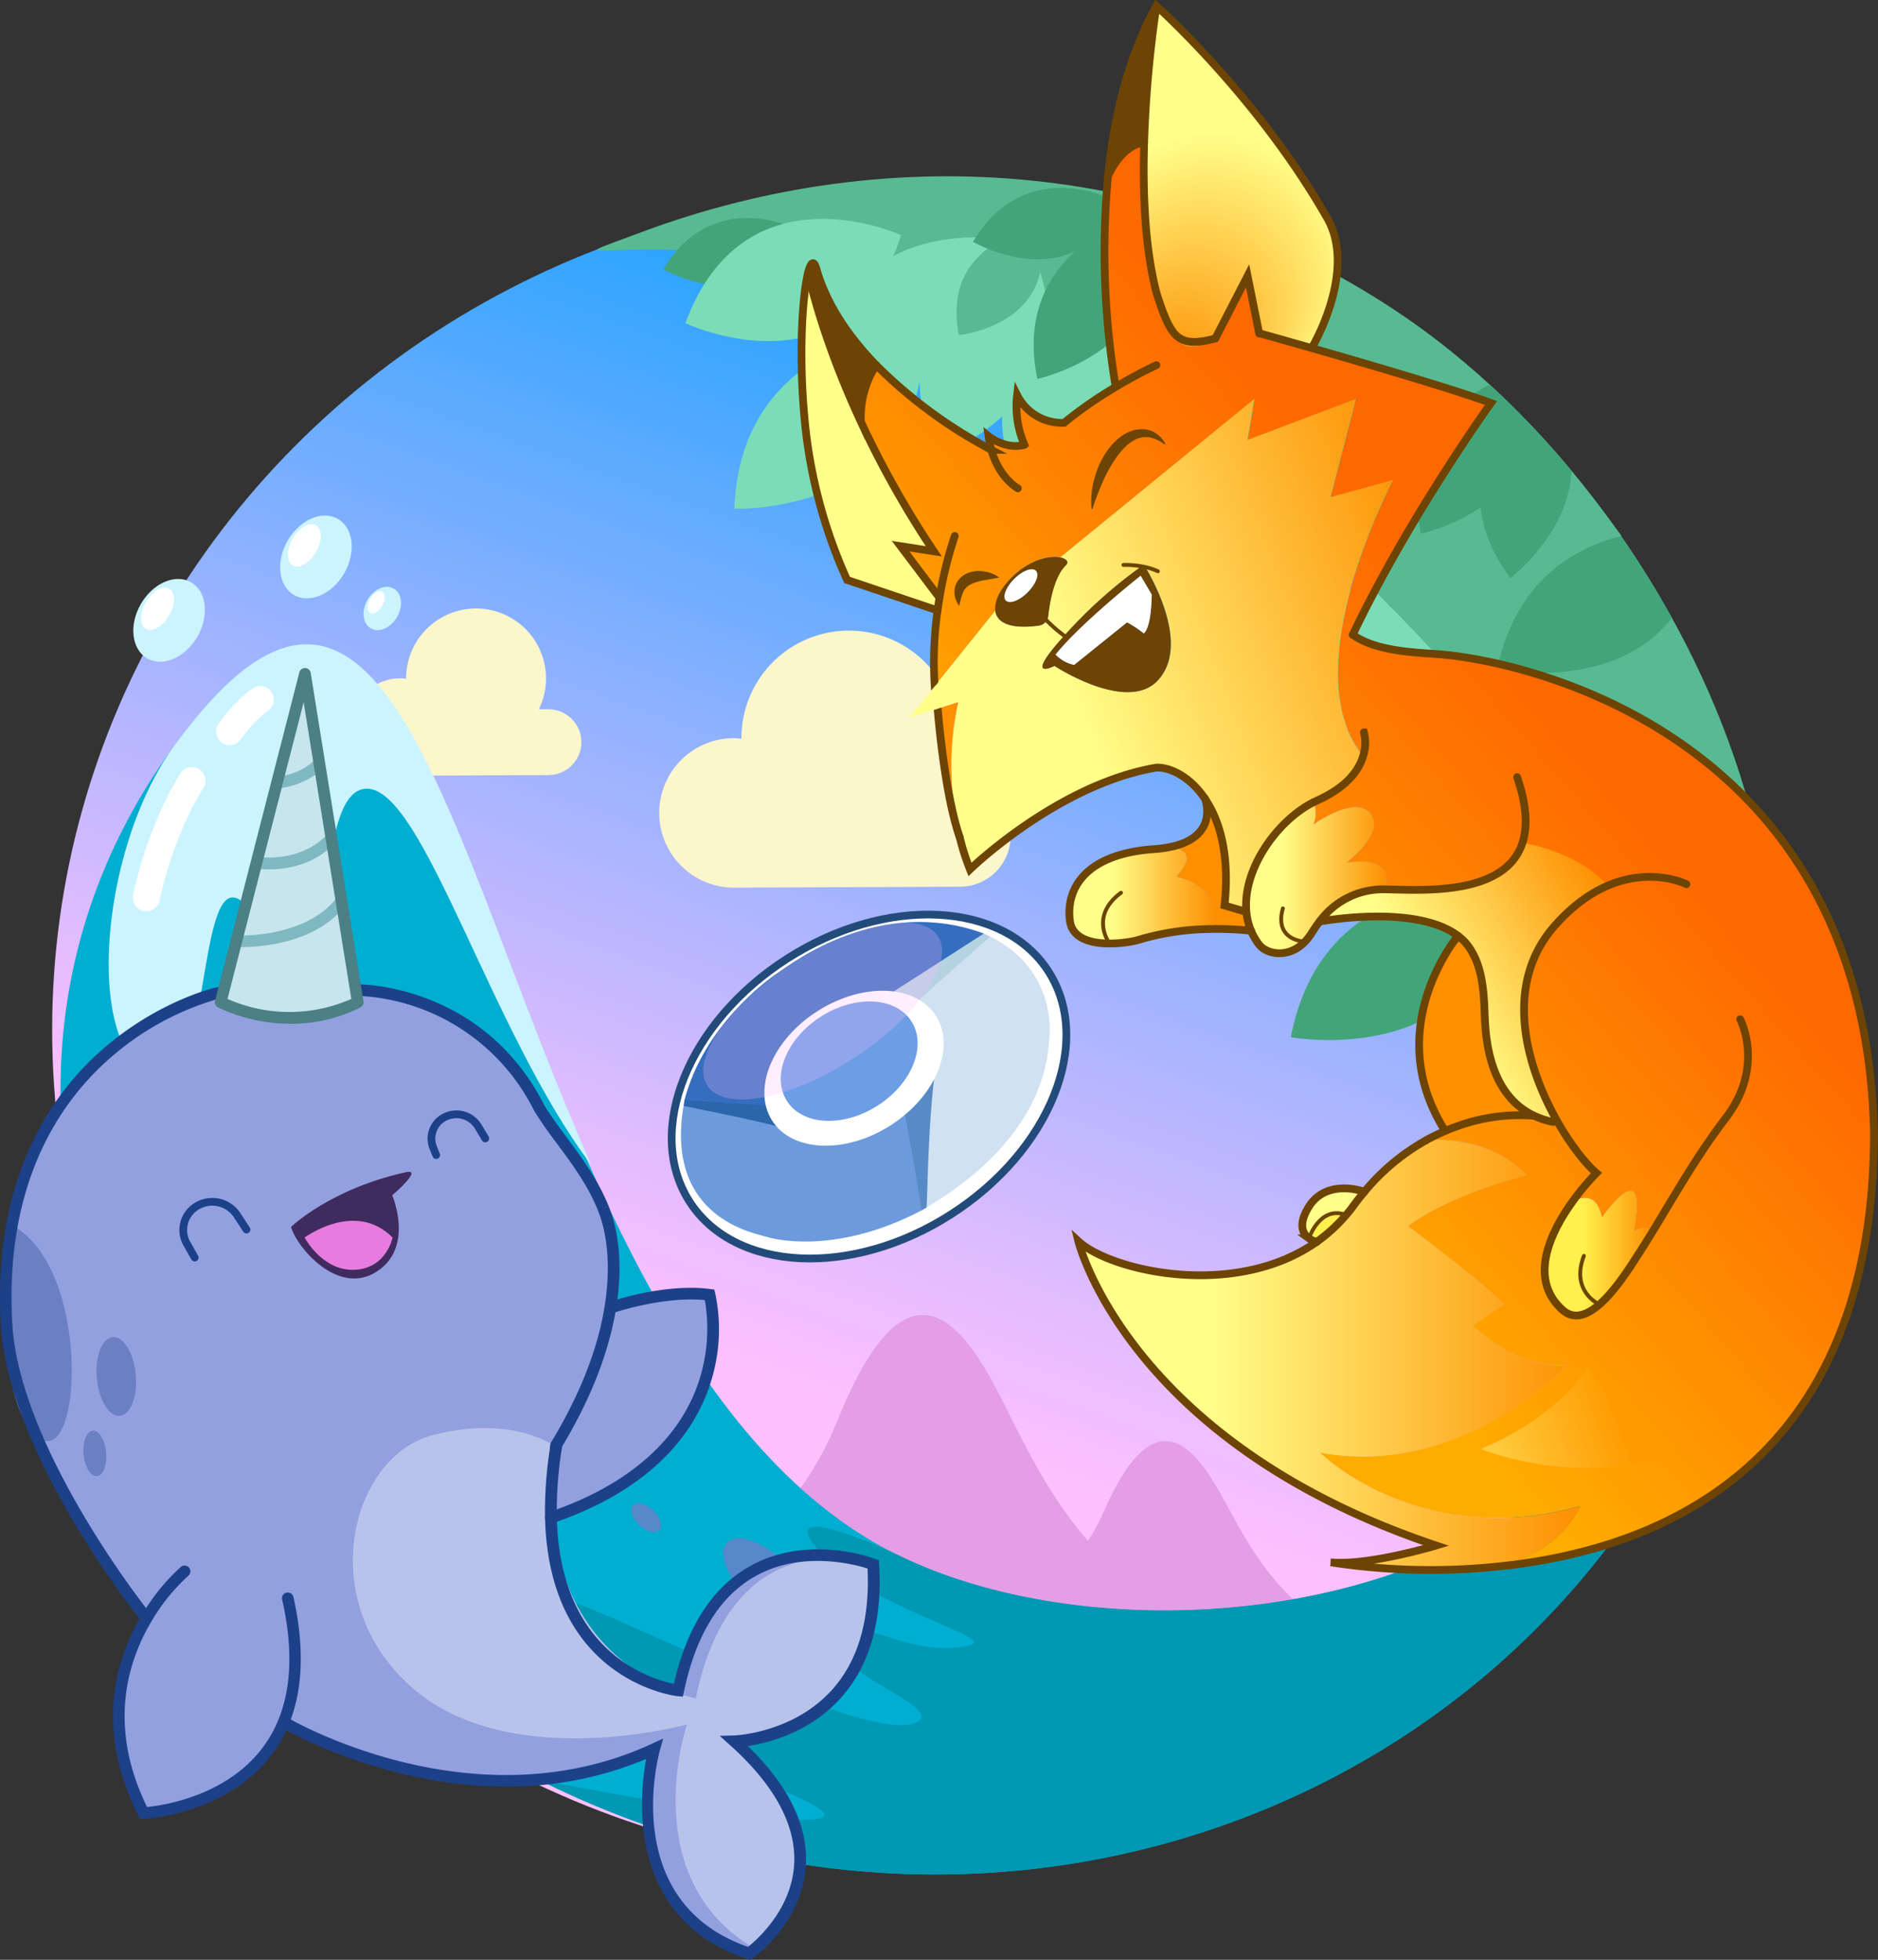 <svg xmlns="http://www.w3.org/2000/svg" viewBox="0 0 485.38 506.49"><rect x="0" y="0" width="485.38" height="506.49" fill="#333333" stroke="none"/><defs><linearGradient id="Degradado_sin_nombre_157" x1="311.19" y1="61.39" x2="158.65" y2="481.18" gradientUnits="userSpaceOnUse"><stop offset="0" stop-color="#009fff"/><stop offset=".1" stop-color="#29a4ff"/><stop offset=".4" stop-color="#9bb3ff"/><stop offset=".61" stop-color="#e3bcff"/><stop offset=".71" stop-color="#ffc0ff"/></linearGradient><linearGradient id="Degradado_sin_nombre_78" x1="280" y1="288.54" x2="441.61" y2="146.95" gradientUnits="userSpaceOnUse"><stop offset=".09" stop-color="#ffac00"/><stop offset=".75" stop-color="#fe6801"/></linearGradient><linearGradient id="Degradado_sin_nombre_30" x1="399.18" y1="323.9" x2="427.09" y2="323.9" gradientUnits="userSpaceOnUse"><stop offset=".36" stop-color="#fff04d"/><stop offset="1" stop-color="#fe8f01"/></linearGradient><linearGradient id="Degradado_sin_nombre_55" x1="278.74" y1="350.16" x2="408.42" y2="350.16" gradientUnits="userSpaceOnUse"><stop offset=".26" stop-color="#ffff8a"/><stop offset="1" stop-color="#fe8f01"/></linearGradient><linearGradient id="Degradado_sin_nombre_46" x1="259.17" y1="193.3" x2="377.62" y2="148.9" gradientUnits="userSpaceOnUse"><stop offset=".16" stop-color="#ffff8a"/><stop offset="1" stop-color="#fe8f01"/></linearGradient><linearGradient id="Degradado_sin_nombre_51" x1="322.07" y1="226.87" x2="358.32" y2="226.87" gradientUnits="userSpaceOnUse"><stop offset=".25" stop-color="#ffff8a"/><stop offset="1" stop-color="#fe8f01"/></linearGradient><linearGradient id="Degradado_sin_nombre_49" x1="276.4" y1="231.5" x2="313.67" y2="231.5" gradientUnits="userSpaceOnUse"><stop offset=".29" stop-color="#ffff8a"/><stop offset="1" stop-color="#fe8f01"/></linearGradient><linearGradient id="Degradado_sin_nombre_53" x1="356.06" y1="272.76" x2="418.92" y2="235.26" gradientUnits="userSpaceOnUse"><stop offset=".26" stop-color="#ffff8a"/><stop offset="1" stop-color="#fe8f01"/></linearGradient><linearGradient id="Degradado_sin_nombre_81" x1="376.44" y1="380.43" x2="433.53" y2="359.91" gradientUnits="userSpaceOnUse"><stop offset=".12" stop-color="#ffd144"/><stop offset=".74" stop-color="#ff9a00"/></linearGradient><radialGradient id="Degradado_sin_nombre_87" cx="317.14" cy="61.96" fx="301.204" fy="101.353" r="42.5" gradientTransform="matrix(1 0 0 .99 0 .37)" gradientUnits="userSpaceOnUse"><stop offset=".04" stop-color="#fe8f01"/><stop offset=".82" stop-color="#ffff8a"/></radialGradient><style>.cls-2{fill:#e39ee5}.cls-5{fill:#ccf4ff}.cls-6{fill:#fff}.cls-8{fill:#5788c9}.cls-47,.cls-48{fill:none;stroke-linecap:round;stroke-miterlimit:10}.cls-11{fill:#7addb7}.cls-12{fill:#58ba92}.cls-13{fill:#42a57a}.cls-47{stroke-width:2px}.cls-24{fill:#93a0df}.cls-26{fill:#6b7fc3}.cls-27{fill:#1c4189}.cls-37{fill:#fe8f01}.cls-40{fill:#ffff8a}.cls-44{fill:#6d4403}.cls-47,.cls-48{stroke:#6d4403}</style></defs><g id="Capa_2" data-name="Capa 2"><g id="Capa_1-2" data-name="Capa 1"><g id="Capa_3" data-name="Capa 3"><g id="Webhint_Firefox"><ellipse cx="236.8" cy="266.11" rx="223.32" ry="217" fill="url(#Degradado_sin_nombre_157)"/><path class="cls-2" d="M146.68 419.59s50.4-4.41 69.73-52.41 34.36-22 43.71-3.16 22.31 45.34 52.39 55.57z"/><path class="cls-2" d="M235.07 425.29s36.31-2.92 50.24-34.73 24.76-14.57 31.49-2.1 16.07 30.05 37.75 36.83z"/><path d="M436.34 366.39c-53.82 107.09-186.79 149-297 93.61s-160.12-177.92-94-267.68C123.45 86.2 121 346.11 231.24 401.5c39.77 20 106.07 21.22 154.11-6.07 38.85-22.06 54.62-53.69 61.48-60-.73 4.57.27 9.57-10.49 30.96z" fill="#00aed1"/><path d="M141.76 183.31h-2.49a18.08 18.08 0 10-34.31-8v.1a13.13 13.13 0 00-1.54-.1 12.58 12.58 0 100 25.16l38.34-.16a8.54 8.54 0 008.51-8.51 8.54 8.54 0 00-8.51-8.49zM248.14 203h-3.82a27.77 27.77 0 10-52.69-12.23v.15a20.51 20.51 0 00-2.37-.15 19.32 19.32 0 000 38.63l58.87-.24a13.12 13.12 0 0013.08-13.08A13.12 13.12 0 00248.14 203z" fill="#fcf6cd"/><path class="cls-5" d="M94.82 203.83c-14.75 0-7.43 59.23-21.6 59.23-11.55 0-3.82-29.85-12.79-31.1s-6.92 48.84-18.66 46.76c-20.52-3.65-16.84-58.72 3.54-86.4 53.72-73 69.59 23.39 107.54 108.82-26.17-34.7-43.35-97.31-58.03-97.31z"/><ellipse class="cls-5" cx="81.66" cy="143.94" rx="11.35" ry="8.44" transform="rotate(-60 81.658 143.944)"/><ellipse class="cls-6" cx="78.66" cy="140.94" rx="6.01" ry="3.47" transform="rotate(-60 78.657 140.941)"/><ellipse class="cls-5" cx="43.71" cy="160.32" rx="11.35" ry="8.44" transform="rotate(-60 43.713 160.326)"/><ellipse class="cls-6" cx="40.71" cy="157.32" rx="6.01" ry="3.47" transform="rotate(-60 40.713 157.324)"/><ellipse class="cls-5" cx="98.8" cy="157.26" rx="5.93" ry="4.41" transform="rotate(-60 98.798 157.257)"/><ellipse class="cls-6" cx="97.23" cy="155.69" rx="3.14" ry="1.81" transform="rotate(-60 97.23 155.694)"/><path d="M139.35 460q9.48 4.75 19.16 8.57c106 41.8 227.09-1.23 277.83-102.18 10.76-21.41 9.76-26.41 10.49-31-6.86 6.34-22.63 38-61.48 60-48 27.29-114.34 26.06-154.11 6.07 0 0-32.34-15.16-19.45-.51s46.36 22.3 38.9 24.26c-16.14 4.24-37.39-11.63-37.07-4.3.53 12.11 31.22 20 23.18 24.25-11 5.75-71.49-24.86-87.23-30.57-12.55-4.54-1.95 26.53 49.84 47S139.35 460 139.35 460z" fill="#0098b2"/><ellipse class="cls-8" cx="197.56" cy="407.73" rx="6.41" ry="13.21" transform="rotate(-47.07 197.563 407.74)"/><ellipse class="cls-8" cx="166.99" cy="392.22" rx="2.6" ry="4.72" transform="rotate(-47.07 166.994 392.227)"/><ellipse cx="137.27" cy="401.19" rx="4.45" ry="6.6" transform="rotate(-30 137.264 401.18)" fill="#0097d3"/><path d="M59.35 189.06a38.42 38.42 0 017.89-8.26M37.83 232s3.09-16.14 11.76-30.25" stroke-miterlimit="10" stroke="#fff" stroke-width="7" fill="none" stroke-linecap="round"/><path class="cls-11" d="M369.87 143s-38.2 5.6-37.44 47.14c0 0 47-1.29 46.23-42.6z"/><path class="cls-12" d="M363.24 82c42.05 28.89 74.5 76.87 87.87 122.84 5.23 18 4.12 30.17 4.67 49 1.33 46.2-53.78-77-152.57-144.85s-179.39-33.29-137.4-49C230.12 36 303.47 41 363.24 82z"/><path class="cls-12" d="M413.09 130.46s-36.82-11.63-54.27 26.07c0 0 42.84 19.35 60.19-18.15z"/><path class="cls-13" d="M380 229.68s-38.54-2.41-46.38 38.38c0 0 46.25 8.45 54-32.12zM203.16 58.15s-19.85-8.57-31.71 11.44c0 0 22.77 13.21 34.56-6.69z"/><path class="cls-12" d="M409 135.5s-37.71 8.27-34 49.65c0 0 46.78-4.59 43.13-45.74zM237.91 55.56s-17.27-8-23.81 9.72c0 0 17.91 8.51 23.81-9.72z"/><path class="cls-12" d="M249.87 53.18s-23.3 2.52-19 25.36c0 0 24.31-2.36 19-25.36z"/><path class="cls-11" d="M265.26 62.11A43.58 43.58 0 00260 64.7c.1-.91.18-1.82.24-2.78 0 0-15.75-2.91-29.36 4.24.73-1.68 1.41-3.47 2-5.39 0 0-40.42-18.67-55.73 22.75 0 0 20.65 9.81 37.75.9a46.69 46.69 0 00-2.25 7.81c-10.46 5.68-22 17-22.85 39.26 0 0 41.68 1.27 47.89-33.08 0 5.73 1.49 12.2 4.95 19.48-.01 0 43.51-16.1 22.62-55.78z"/><path class="cls-11" d="M286.56 72.12S245 88 263.93 127.9c0 0 43.52-16.1 22.63-55.78z"/><path class="cls-13" d="M289.31 57.81s-27.53 9.45-21.21 40.12c0 0 34.64-7.47 28.35-38z"/><path class="cls-12" d="M268.48 59s-25.36 2.74-20.67 27.6c0 0 26.45-2.57 20.67-27.6z"/><path class="cls-13" d="M284.75 50.49s-20.84-9-33.29 12c0 0 23.9 13.87 36.28-7zM419 138.59c-11.45 2.73-27 10.84-32.1 34.38 0 0 30 6.23 45.2-13.28a244.34 244.34 0 00-13.1-21.1zm-34-39.21c-7.17 3.74-22.67 14.76-17.76 38.57a49.88 49.88 0 0015.43-6.78c.61 5.59 2.83 11.77 7.74 18.26 0 0 15.2-11.72 15.74-27.81A228.24 228.24 0 00385 99.38z"/><path d="M271 251.08c11.69 18.25.4 46.35-25.22 62.77s-55.88 14.93-67.57-3.32-.4-46.35 25.23-62.77 55.86-14.93 67.56 3.32z" stroke-width="2" stroke="#234b7a" stroke-miterlimit="10" fill="#fff" id="path2814"/><path d="M255.93 242.05c2.71 4.24-1.65 14.37-11.78 20.86s-26.08 10.58-28.79 6.35 3.3-12.93 13.43-19.42c7.73-5 21.19-6.61 25.47-8.57.61.27 1.04.45 1.67.78z" fill="#b5d2e2" id="path3655"/><path d="M176.92 284.24c3.15-5.69 13.51-9.14 23.29-7.56s15.72 9.39 12.56 15.07-14.2 7.08-24 5.5c-7.47-1.2-8.71-10.12-12.08-11.47.07-.46.14-1.01.23-1.54z" fill="#2b65aa" id="path3655-4-8"/><path d="M254.26 241.27c-2.73 1.74-23.69 15.29-41.85 26.84-5.87 5.71-10 11.48-10.19 17.64-2.86.1-23.15-1.26-25.3-1.49 5-19.07 21.09-30.87 24.35-33s26-19.93 53-10z" fill="#366ebf" id="path3596"/><path d="M238.17 312.82c-6.49.55-12.06-6.35-9.54-15.88s9.91-19.67 16.4-20.22 9.64 8.67 7.13 18.2c-1.93 7.28-10.88 13.4-12.71 17.17-.45.29-.77.47-1.28.73z" fill="#588ac6" id="path3655-4"/><path d="M239.45 312.09c.35-2.52.2-21.12 2.54-37.88-1.32-5.84-1.88-10.78-8.25-12.23 2.18-2.27 20.23-18.29 22.19-19.93 16.1 8 15.68 23.24 15.28 26.25s.25 24.7-31.76 43.79z" fill="#d0e2f1" id="path3596-1"/><path d="M176.73 285.76c2.4.78 21.19 3.8 37.17 9 7.25.12 13-3.86 19.54-8.61.7 2.17 4.56 24.77 4.77 26.65-21.24 11.16-37.06 7.79-40 6.87s-26.46-4.73-21.53-33.91z" fill="#6c9add" id="path3596-1-7"/><g id="path3645"><path class="cls-6" d="M230.19 290.83c-11.67 7.47-25.41 6.94-30.62-1.2s0-20.84 11.71-28.31 25.4-6.94 30.61 1.2-.04 20.83-11.7 28.31z"/><ellipse cx="219.47" cy="274.26" rx="19.1" ry="13.64" transform="rotate(-32.65 219.45 274.245)" fill="#6c9de5"/></g><ellipse cx="212.91" cy="261.94" rx="35.51" ry="14.59" transform="rotate(-32.9 211.672 262.107)" fill="#fdbdff" opacity=".25"/><path class="cls-24" d="M142.38 392.22a103.36 103.36 0 011.41-18.74c8.22-13.6 12.35-25.56 14-35.5 0 0 13.9-4.88 25.65-3.36-.03 0 10.56 39.99-41.06 57.6z"/><path class="cls-24" d="M143.78 373.48a103.36 103.36 0 00-1.41 18.74c1 41.48 32.93 44.62 32.93 44.62 10.11-48.07 50.36-32.56 50.36-32.56C228.44 449 189.79 450 189.79 450c35.87 32.33 3.79 54.82 3.79 54.82C157.71 493 169.07 452 169.07 452c-47.07 21.78-94.88-6.42-95.73-6.93-9.15 22.33-36.2 23.47-36.2 23.47-11.22-22.1-5.64-39.78.9-50.62l-.9-.72S3.79 375.48 1.71 342.38c-4.17-72.18 54.37-85.69 54.37-85.69s20.28-4.12 37.41-.74a54.5 54.5 0 0145.85 30.32c4.3 7.33 12.93 16.07 17 26.94 2.06 5.53 3.23 14 1.44 24.77-1.65 9.94-5.78 21.9-14 35.5z"/><path d="M143.89 374.12s-10.79-8.72-32-3.23S81 413.62 106.34 436s71.2 9.67 71.2 9.67-13.52 39.84 17.61 58c0 0 29.5-19.39-5.36-53.62 0 0 38.9-.88 35.87-45.72 0 0-36.07-13.13-45.83 34.65 0-.05-44.24-9.22-35.94-64.86z" fill="#b8c3ec"/><path class="cls-26" d="M3.08 316.63s-6.11 42.43 6 54.17 15.09-42.97-6-54.17z"/><ellipse class="cls-26" cx="30.06" cy="355.74" rx="5.05" ry="10.22" transform="rotate(-5.11 30.044 355.788)"/><ellipse class="cls-26" cx="24.51" cy="375.61" rx="2.92" ry="5.89" transform="rotate(-5.11 24.555 375.64)"/><path class="cls-27" d="M37.14 418.73a1.49 1.49 0 01-1.17-.57c-1.38-1.72-33.67-42.5-35.76-75.69-2.19-37.9 13-59.6 26.13-71.13 14.23-12.51 28.79-16 29.4-16.11.88-.18 20.71-4.13 37.91-.78 2.46.07 32 1.5 47 31.14 1.41 2.4 3.42 5.1 5.54 8 4.12 5.55 8.79 11.83 11.5 19.12 1.49 4 3.66 12.6 1.52 25.54-1.88 11.45-6.65 23.58-14.18 36-.4.67-1.69 2.74-2.4 2.3s-.56-3.2-.16-3.85c7.33-12.13 12-23.89 13.78-35 2-12.25 0-20.29-1.37-24-2.56-6.89-7.1-13-11.1-18.38a100.72 100.72 0 01-5.76-8.32 53.53 53.53 0 00-44.56-29.58h-.29c-16.64-3.28-36.62.7-36.82.74a72.72 72.72 0 00-28.16 15.52c-12.58 11.09-27.13 32-25 68.61 2 32.25 34.77 73.59 35.1 74a1.5 1.5 0 01-1.17 2.44z"/><path class="cls-27" d="M36.24 470.11l-.44-.86c-11.5-22.67-5.83-40.83 1-52.08a52.29 52.29 0 0110-12.27 1.5 1.5 0 011.92 2.3 50.14 50.14 0 00-9.39 11.52C33 429.17 27.74 446 38 467c4.79-.47 26.2-3.63 33.92-22.46 3.44-8.38 3.79-18.86 1-31.15a1.49 1.49 0 011.13-1.79 1.51 1.51 0 011.79 1.14c2.88 12.89 2.48 24-1.19 32.94-9.41 22.95-37.25 24.38-37.53 24.4z"/><path class="cls-27" d="M193.82 506.49l-.71-.24C162.05 496 165.18 464.43 167 454.59a92.26 92.26 0 01-36.13 7.13c-31.59 0-56.87-14.51-58.23-15.31a1.48 1.48 0 01-.79-1.31 1.5 1.5 0 011.5-1.5h.42l.36.21c.48.29 48 28.28 94.33 6.86l2.94-1.36-.87 3.12c-.44 1.6-10.39 39.13 22.8 50.72 2.38-1.9 11.23-9.7 11.92-21.27.6-10-4.93-20.38-16.45-30.76l-2.8-2.51 3.75-.1c.15 0 15-.55 25.11-11.59 6.87-7.52 10-18.13 9.36-31.55-3.55-1.12-16.89-4.62-28.68 1.81-9.35 5.09-15.66 15.17-18.77 30l-.28 1.31-1.34-.13c-.33 0-33.26-3.76-34.28-46.08a104.77 104.77 0 011.43-19 1.5 1.5 0 013 .48 102.32 102.32 0 00-1.39 18.46c.84 34.92 24.41 41.78 30.27 42.95 3.41-14.95 10.13-25.24 20-30.6 14.91-8.1 31.37-1.92 32.07-1.65l.9.34.06 1c.91 14.76-2.49 26.46-10.11 34.79-8 8.75-18.5 11.4-23.83 12.2 10.59 10.29 15.63 20.68 15 30.92-.91 14.77-13.26 23.6-13.79 24z"/><path class="cls-27" d="M142.38 393.72a1.5 1.5 0 01-.49-2.92c20.64-7 34.09-18.95 38.93-34.43a43.59 43.59 0 001.35-20.37c-11-1.06-23.78 3.36-23.91 3.4a1.5 1.5 0 11-1-2.83c.58-.2 14.38-5 26.34-3.43l1 .13.26 1a45 45 0 01-1.18 23c-3.58 11.46-13.56 27.08-40.82 36.38a1.61 1.61 0 01-.48.07z"/><path d="M50.32 325l-2-3.53a7.19 7.19 0 012.8-9.9A7.69 7.69 0 0161.25 314l2.46 3.77m49.03-19.26l-.81-2a6.22 6.22 0 013.65-8.08 6.59 6.59 0 018 2.7l1.84 3.09" stroke="#1c4189" stroke-width="2" stroke-miterlimit="10" fill="none" stroke-linecap="round"/><path d="M75.22 317.09s10-9.76 29.56-14.12c4.92-1.14-3.41 5.94-3.41 5.94s5.87 13.58-4.17 19.83-20.65-6.63-21.98-11.65z" fill="#402b5e"/><path d="M78.73 319.83s13.07-9.75 22.73 0c0 0-1.51 8-9.85 8.34s-12.88-8.34-12.88-8.34z" fill="#e57cde"/><path d="M57 259l21.79-84.88L92.46 259s-15.91 9.11-35.46 0z" fill="#c7e5ec"/><path d="M62.32 244.78H61l.16-3c.17 0 17.76.8 25.91-9.8l2.38 1.83c-7.83 10.19-22.59 10.97-27.13 10.97zm7.25-20.09a22.32 22.32 0 01-3.55-.25l.52-3c.11 0 10.85 1.78 18-5.77l2.17 2.07c-5.59 5.96-12.87 6.95-17.14 6.95zm2.14-20.86l-.26-3c.06 0 6.47-.63 10-4.62l2.26 2c-4.33 4.89-11.71 5.59-12 5.62z" fill="#80b8c1"/><path d="M74.94 264.59a43.52 43.52 0 01-18.54-4.22 1.49 1.49 0 01-.82-1.73l21.79-84.88a1.5 1.5 0 012.93.13l13.64 84.89a1.5 1.5 0 01-.73 1.54 39.47 39.47 0 01-18.27 4.27zm-16.14-6.43a39.54 39.54 0 0032 0l-12.32-76.68z" fill="#4b8084"/><path d="M406.16 310.86c-5.51 7.76-11.28 19.71-2.33 27.7 6.91 6.16 16.26-9.32 19.54-14.36 1.24-1.91 2.48-3.9 3.72-5.94-2-1.9-4.86 0-4.86 0 4-21.22-8.21-3.54-8.21-3.54-1.64-8.46-7.86-3.86-7.86-3.86zM288.36 100a213.21 213.21 0 01-2-54.44c.19-.46 3.31-7.86 9.34-8.78-.39 13 .18 27.29 3.17 38.85 3.75 11.87 5.88 17.17 15.23 11.87l8.33-16.17 3 14.89h.33s5.56 1.55 13.42 3.8c14.36 4.11 36.39 10.56 46.19 14.15 0 0-21.26 29.56-35.73 59.89 6.6 4.69 17.69 4.57 23.73 5.17 24.48 2.41 108.76 22.73 111 123.39 0 86.28-55.66 108-96.89 112.22 16.51-4.07 20.93-15.64 20.93-15.64-41.67 11.75-67.34-13.83-67.34-13.83 36.7 6.82 63.72-22.54 63.72-22.54-13.26.94-24.25-10.24-24.25-10.24l8.14-5.47c-4.92-5.28-24.82-20.29-24.82-20.29 12.32-8.91 30.7-13.08 30.7-13.08-10.24-10.8-25.53-9.05-26.07-9a53.7 53.7 0 015-2.45c1.12-.47 2.23-.89 3.31-1.27a47.23 47.23 0 0119.67-2.67c-10.43-4.93-12.25-17.12-12.67-23.9-.29-4.75 0-12.89-3.54-18.7a12.72 12.72 0 00-3.46-3.88c-11-8.36-35.75-3.71-35.75-3.71a20.3 20.3 0 0116.95-8.33c2.46-9.48-10.11-6.82-10.11-6.82s10.3-7.77 6.32-12.74-14.82 2.88-14.82 2.88c1.47-3.6 0-5.77 0-5.77l1-.48c8.44-3.78 11.3-8.61 12.14-12.26l-.77-.05c-17.18-22.49 8.33-70.49 8.33-70.49l-16.16 4.42 6.56-25.39-28 10.61 1.77-10.61-50.15 40.94c-2.37-.47-6.76.19-11.23 3.89-3.59 3-6 6.94-5.59 9.88l-15.69 19.47a88.61 88.61 0 01.73-19.63c.18-1.29.37-2.53.58-3.73l-.57-.1-9.58-12.7 8.58 1.33a250.19 250.19 0 01-18.82-33.44 24.4 24.4 0 013.92-14.69 123.27 123.27 0 0029.75 21.89 25 25 0 01-.71-3.47s4.36 3.56 9.29 2.24a25 25 0 01-1.9-12.89 13 13 0 0012.13 7.2 107.24 107.24 0 0113.36-9.33z" fill="url(#Degradado_sin_nombre_78)"/><path d="M422.23 318.26s2.9-1.9 4.86 0c-1.24 2-2.48 4-3.72 5.94-3.28 5-12.63 20.52-19.54 14.36-8.95-8-3.18-19.94 2.33-27.7 0 0 6.22-4.6 7.86 3.86-.02 0 12.25-17.72 8.21 3.54z" fill="url(#Degradado_sin_nombre_30)"/><path d="M340.29 321a40.22 40.22 0 007.6-6.93c.68-.79 1.33-1.62 2-2.49q1.36-1.87 2.79-3.56a56 56 0 0115.85-13.25c.54-.07 15.83-1.82 26.07 9 0 0-18.38 4.17-30.7 13.08 0 0 19.9 15 24.82 20.29l-8.14 5.47s11 11.18 24.25 10.24c0 0-27 29.36-63.72 22.54 0 0 25.67 25.58 67.34 13.83 0 0-4.42 11.57-20.93 15.64a170 170 0 01-43.52-1.09c9.66 1 27.25-4.35 27.25-4.35-79.79-26.72-92.49-78.64-92.49-78.64 8.31 7.69 40.31 15.1 61.53.22z" fill="url(#Degradado_sin_nombre_55)"/><path class="cls-37" d="M396.5 288.35a47.23 47.23 0 00-19.67 2.65c-1.08.38-2.19.8-3.31 1.27-16.88-26.59 3.31-50.43 3.31-50.43a12.72 12.72 0 013.46 3.88c3.54 5.81 3.25 13.95 3.54 18.7.42 6.81 2.24 19 12.67 23.93z"/><path d="M296 146.52c-.22-.37-.35-.56-.35-.56l-.57.38a121.35 121.35 0 00-20 17.94c-11 12.12-2.51 7.82-2.51 7.82s17.68 11.62 26 4.42c9.58-8.77-.52-26.63-2.57-30zm15.47 60c-3.9-5.83-9.11-8.24-12.6-8.11-25.57 4.3-48.19 26.32-48.19 26.32a64.24 64.24 0 01-2.62-8.2 78.84 78.84 0 01-.43-35l-5.3 1.69-7.33 2.28 6.57-8.17 15.64-19.47c.41 2.92 3.6 4.85 11.2 3.81a2.86 2.86 0 002.5-2.56c.37-3.42 1.45-10 4.55-13.06.87-.78.19-1.63-1.43-2l50.15-40.94-1.77 10.61 28-10.61-6.56 25.39 16.16-4.42s-25.51 48-8.33 70.49l.77.05c-.84 3.65-3.7 8.48-12.14 12.26l-1 .48c-9.22 4.7-18.19 17.12-17.25 28.09l-.53.05-5.07-1.5c1.41-12.94-1.16-21.84-5-27.5z" fill="url(#Degradado_sin_nombre_46)"/><path d="M337.31 243.35c-4.33 4.54-10 3.2-11.85.8a16.12 16.12 0 01-2.06-3.51 16.6 16.6 0 01-1.26-5.16c-.94-11 8-23.39 17.25-28.09 0 0 1.47 2.17 0 5.77 0 0 10.84-7.86 14.82-2.88S347.89 223 347.89 223s12.57-2.66 10.11 6.82a20.3 20.3 0 00-16.92 8.32c-1 1.26-1.68 2.39-2.15 3.12a13.05 13.05 0 01-1.62 2.09z" fill="url(#Degradado_sin_nombre_51)"/><path class="cls-40" d="M352.63 308q-1.42 1.68-2.79 3.56c-.63.87-1.28 1.7-2 2.49-6.75-2.56-9.57 6-9.57 6-1.53-1.11-2.95-3.46-.09-8.1 4.73-7.59 14.45-3.95 14.45-3.95z"/><path d="M338.32 320s2.82-8.55 9.57-6a40.22 40.22 0 01-7.6 6.93 5.8 5.8 0 01-1.97-.93z" fill="#fff04d"/><path d="M342.91 56.15c8.08 13.65-3.62 33.39-3.62 33.39l-.13.46c-7.86-2.25-13.42-3.8-13.42-3.8h-.33l-3-14.89-8.33 16.17c-9.35 5.3-11.48 0-15.23-11.87-3-11.56-3.56-25.89-3.17-38.85a301.85 301.85 0 013.17-35.18S325 24.83 342.91 56.15z" fill="url(#Degradado_sin_nombre_87)"/><path class="cls-37" d="M322.14 235.48a16.6 16.6 0 001.26 5.16 82.71 82.71 0 00-10.49-.45c4-11.24-8.91-13.58-8.91-13.58 7.2-8-2.29-7.5-2.29-7.5 13.16-2.3 10.09-11.72 9.77-12.59 3.82 5.66 6.39 14.56 5 27.5l5.15 1.52z"/><path d="M304 226.61s12.89 2.34 8.91 13.58a67.21 67.21 0 00-18.7 2.82c-2.13.66-16.64 3.22-17.68-5s4-17.24 21.79-18.47a30.88 30.88 0 003.39-.41s9.49-.48 2.29 7.48z" fill="url(#Degradado_sin_nombre_49)"/><path class="cls-44" d="M275.06 164.29a121.35 121.35 0 0120-17.94l.92.18c2 3.37 12.14 21.23 2.56 30-8.34 7.2-26-4.42-26-4.42s-8.46 4.3 2.52-7.82zm22.61-10.62l-2.86-4.87s-15.44 12.2-22 20.38a9.18 9.18 0 004.79 2.67l13.67-11a27.18 27.18 0 014.3 2.84s1.92-.77 2.1-10.02z"/><path class="cls-6" d="M294.81 148.8l2.86 4.87c-.18 9.25-2.07 10-2.07 10a27.18 27.18 0 00-4.3-2.84l-13.67 11a9.18 9.18 0 01-4.79-2.67c6.53-8.16 21.97-20.36 21.97-20.36z"/><path class="cls-44" d="M298.88 1.58a301.85 301.85 0 00-3.17 35.18c-6 .92-9.15 8.32-9.34 8.78 1.49-14.89 5.08-30.6 12.51-43.96zM295.66 146s.13.19.35.56l-.92-.18zm-21.6-1.92c1.62.33 2.3 1.18 1.43 2-3.1 3.1-4.18 9.64-4.55 13.06a2.86 2.86 0 01-2.5 2.56c-7.6 1-10.79-.89-11.2-3.81s2-6.9 5.59-9.88c4.47-3.74 8.86-4.4 11.23-3.93zm-8.47 9c2.12-2.13 3.07-4.62 2.12-5.58s-3.46 0-5.59 2.12-3.07 4.63-2.12 5.58 3.46.02 5.59-2.11z"/><path class="cls-6" d="M267.71 147.51c1 1 0 3.45-2.12 5.58s-4.63 3.08-5.59 2.12 0-3.45 2.12-5.58 4.63-3.08 5.59-2.12z"/><path class="cls-37" d="M242.34 183.17l5.3-1.69a78.84 78.84 0 00.43 35c-4.01-11.29-5.73-33.31-5.73-33.31z"/><path class="cls-40" d="M242.34 153.86l.57.1c-.21 1.2-.4 2.44-.58 3.73h-.29l-23.11-7.77a129.22 129.22 0 01-11-41.68c-1.57-16.67-.54-32.09.94-37.82.07.35 3.19 16.16 13.64 38.67a250.19 250.19 0 0018.82 33.44l-8.58-1.33z"/><path class="cls-44" d="M222.53 109.05C212.07 86.54 209 70.73 208.88 70.38c.67-2.61 1.44-3.21 2.09-1 2.68 9.57 8.69 18 15.48 25a24.4 24.4 0 00-3.92 14.67z"/><path d="M393.49 217.82s14.08 2 22 11.08c0 0-38.11 14.32-12.93 61.06 0 0-17.31 1.26-18.8-27.44s-16.69-24.46-40.64-24.69c0 0 1.81-7.67 17.73-7.93s29.66-1.17 32.64-12.08z" fill="url(#Degradado_sin_nombre_53)"/><path d="M410.34 353.3s-6.78 12.38-27.58 21.19c0 0 21.14 8.82 44.33 2.68" fill="url(#Degradado_sin_nombre_81)"/><path class="cls-44" d="M282.12 131.4a20.5 20.5 0 01.78-7.86 22.47 22.47 0 013.4-7.24 16.63 16.63 0 012.94-3.13 10.39 10.39 0 014.19-2.08c.41-.06.83-.12 1.23-.16a10.22 10.22 0 011.24 0c.4.08.8.18 1.19.27s.73.28 1.08.43a7.57 7.57 0 013 3 .14.14 0 01-.06.19.12.12 0 01-.15 0 9.87 9.87 0 00-3.25-1.64 5.89 5.89 0 00-3.55.12c-2.3.82-4 2.74-5.47 4.71a37.19 37.19 0 00-3.65 6.45 69 69 0 00-2.67 7 .14.14 0 01-.18.09.15.15 0 01-.1-.12zm-23.85 17.85c-1.44.31-2.75.49-4 .73a12.72 12.72 0 00-3.28 1 4.17 4.17 0 00-2 1.94 18 18 0 00-1.06 3.7 6.11 6.11 0 01-1.22-4.3 5.23 5.23 0 011-2.4 5.61 5.61 0 012-1.64 7.87 7.87 0 014.57-.6 8.55 8.55 0 013.99 1.57z"/><path class="cls-47" d="M263.07 126.2s-4.79-2.56-6.87-10a25 25 0 01-.71-3.47s4.36 3.56 9.29 2.24a25 25 0 01-1.9-12.89 13 13 0 0012.13 7.2 107.24 107.24 0 0113.35-9.28 122.4 122.4 0 0110.52-5.64m-12.51-48.82c1.49-14.89 5.08-30.6 12.51-44 0 0 26.09 23.25 44 54.57 8.08 13.65-3.62 33.39-3.62 33.39m-50.9 10.5a213.21 213.21 0 01-2-54.44"/><path class="cls-47" d="M298.88 1.58a301.85 301.85 0 00-3.17 35.18c-.39 13 .18 27.29 3.17 38.85 3.75 11.87 5.62 14.39 15.23 11.87l8.33-16.17 3 14.89m.3 0s5.56 1.55 13.42 3.8c14.36 4.11 36.39 10.56 46.19 14.15 0 0-21.26 29.56-35.73 59.89M208.88 70.38c-1.48 5.73-2.51 21.15-.94 37.82a129.22 129.22 0 0011 41.68l23.06 7.77m14.2-41.4a123.27 123.27 0 01-29.75-21.89c-6.79-7-12.8-15.44-15.48-25-.65-2.19-1.42-1.59-2.09 1m102.6 136.15c3.82 5.66 6.39 14.56 5 27.5l5.15 1.52m-73.56-19.03a64.24 64.24 0 002.62 8.2s22.62-22 48.19-26.32c3.49-.13 8.7 2.28 12.6 8.11m41.03-17.2a10.75 10.75 0 010 5.36c-.84 3.65-3.7 8.48-12.14 12.26l-1 .48c-9.22 4.7-18.19 17.12-17.25 28.09a16.6 16.6 0 001.26 5.16 16.12 16.12 0 002.06 3.51c1.84 2.4 7.52 3.74 11.85-.8a13.05 13.05 0 001.62-2.07c.47-.73 1.17-1.86 2.15-3.12a20.3 20.3 0 0116.94-8.32c11.94.19 45.09 3 34.11-29"/><path class="cls-47" d="M311.46 206.45c.32.87 3.39 10.29-9.77 12.59a30.88 30.88 0 01-3.39.41c-17.81 1.23-22.84 10.23-21.79 18.47s15.55 5.69 17.68 5a67.21 67.21 0 0118.7-2.82 82.71 82.71 0 0110.49.45m17.7-2.39s24.76-4.65 35.75 3.71a12.72 12.72 0 013.46 3.88c3.54 5.81 3.25 13.95 3.54 18.7.42 6.78 2.24 19 12.67 23.9a21.42 21.42 0 004.89 1.61"/><path class="cls-47" d="M435.87 228.51S419 220 402 239.06c-19.9 22.17 2.08 56.9 10.61 64.1a63.89 63.89 0 00-6.41 7.7c-5.51 7.76-11.28 19.71-2.33 27.7 6.91 6.16 16.26-9.32 19.54-14.36 1.24-1.91 2.48-3.9 3.72-5.94 5.6-9.17 11.4-19.5 18.89-29.31 10.23-13.39 3.73-25.54 3.73-25.54"/><path class="cls-44" d="M241.6 177.33l-.94 1.16a99 99 0 01.68-20.94c.18-1.3.37-2.55.58-3.77a103 103 0 013.92-15.61 1 1 0 011.28-.6 1 1 0 01.6 1.27 105.6 105.6 0 00-3.83 15.29c-.2 1.19-.39 2.42-.57 3.7a88.13 88.13 0 00-.8 18.35c.02.35-.92 1.15-.92 1.15zm6.47 40.17a1 1 0 01-.94-.67c-4-11.3-5.71-32.44-5.78-33.35.69-.19 1.45-.46 2-.62 0 .22 1.78 22.25 5.7 33.3a1 1 0 01-.61 1.28 1 1 0 01-.37.06z"/><path class="cls-48" d="M269.77 159.54s.25.3.74.81a37.62 37.62 0 004.55 3.94l.33.24M290.36 146a24.26 24.26 0 014.73.37l.92.18a16.56 16.56 0 013.25 1.09m38.05 95.71s-8.11-.15-5.74-8.59m-44.75 9.14s-5.43-7 2.91-13.18"/><path class="cls-47" d="M368.49 294.75A56 56 0 00352.64 308q-1.42 1.68-2.79 3.56c-.63.87-1.28 1.7-2 2.49a40.22 40.22 0 01-7.6 6.93c-21.22 14.9-53.22 7.49-61.55-.2 0 0 12.7 51.92 92.49 78.64 0 0-17.59 5.3-27.25 4.35a170 170 0 0043.51 1.05c41.23-4.24 96.89-25.94 96.89-112.22-2.27-100.66-86.55-121-111-123.39-6-.6-17.13-.48-23.73-5.17"/><path class="cls-47" d="M396.5 288.36a47.23 47.23 0 00-19.67 2.64c-1.08.38-2.19.8-3.31 1.27a53.7 53.7 0 00-5 2.45m8.31-52.85s-20.19 23.84-3.31 50.43M352.63 308s-9.72-3.64-14.4 3.94c-2.86 4.64-1.44 7 .09 8.1a5.8 5.8 0 002 .94"/><path class="cls-48" d="M413.36 337.1s-7.52-3.24-4-12.53M338.32 320s2.82-8.55 9.57-6"/><path class="cls-47" d="M208.88 70.37c.07.35 3.19 16.16 13.64 38.67a250.19 250.19 0 0018.82 33.44l-8.58-1.33 9.58 12.7m44.02-108.29c.19-.46 3.31-7.86 9.34-8.78m-73.17 72.27a24.4 24.4 0 013.92-14.69"/></g></g></g></g></svg>